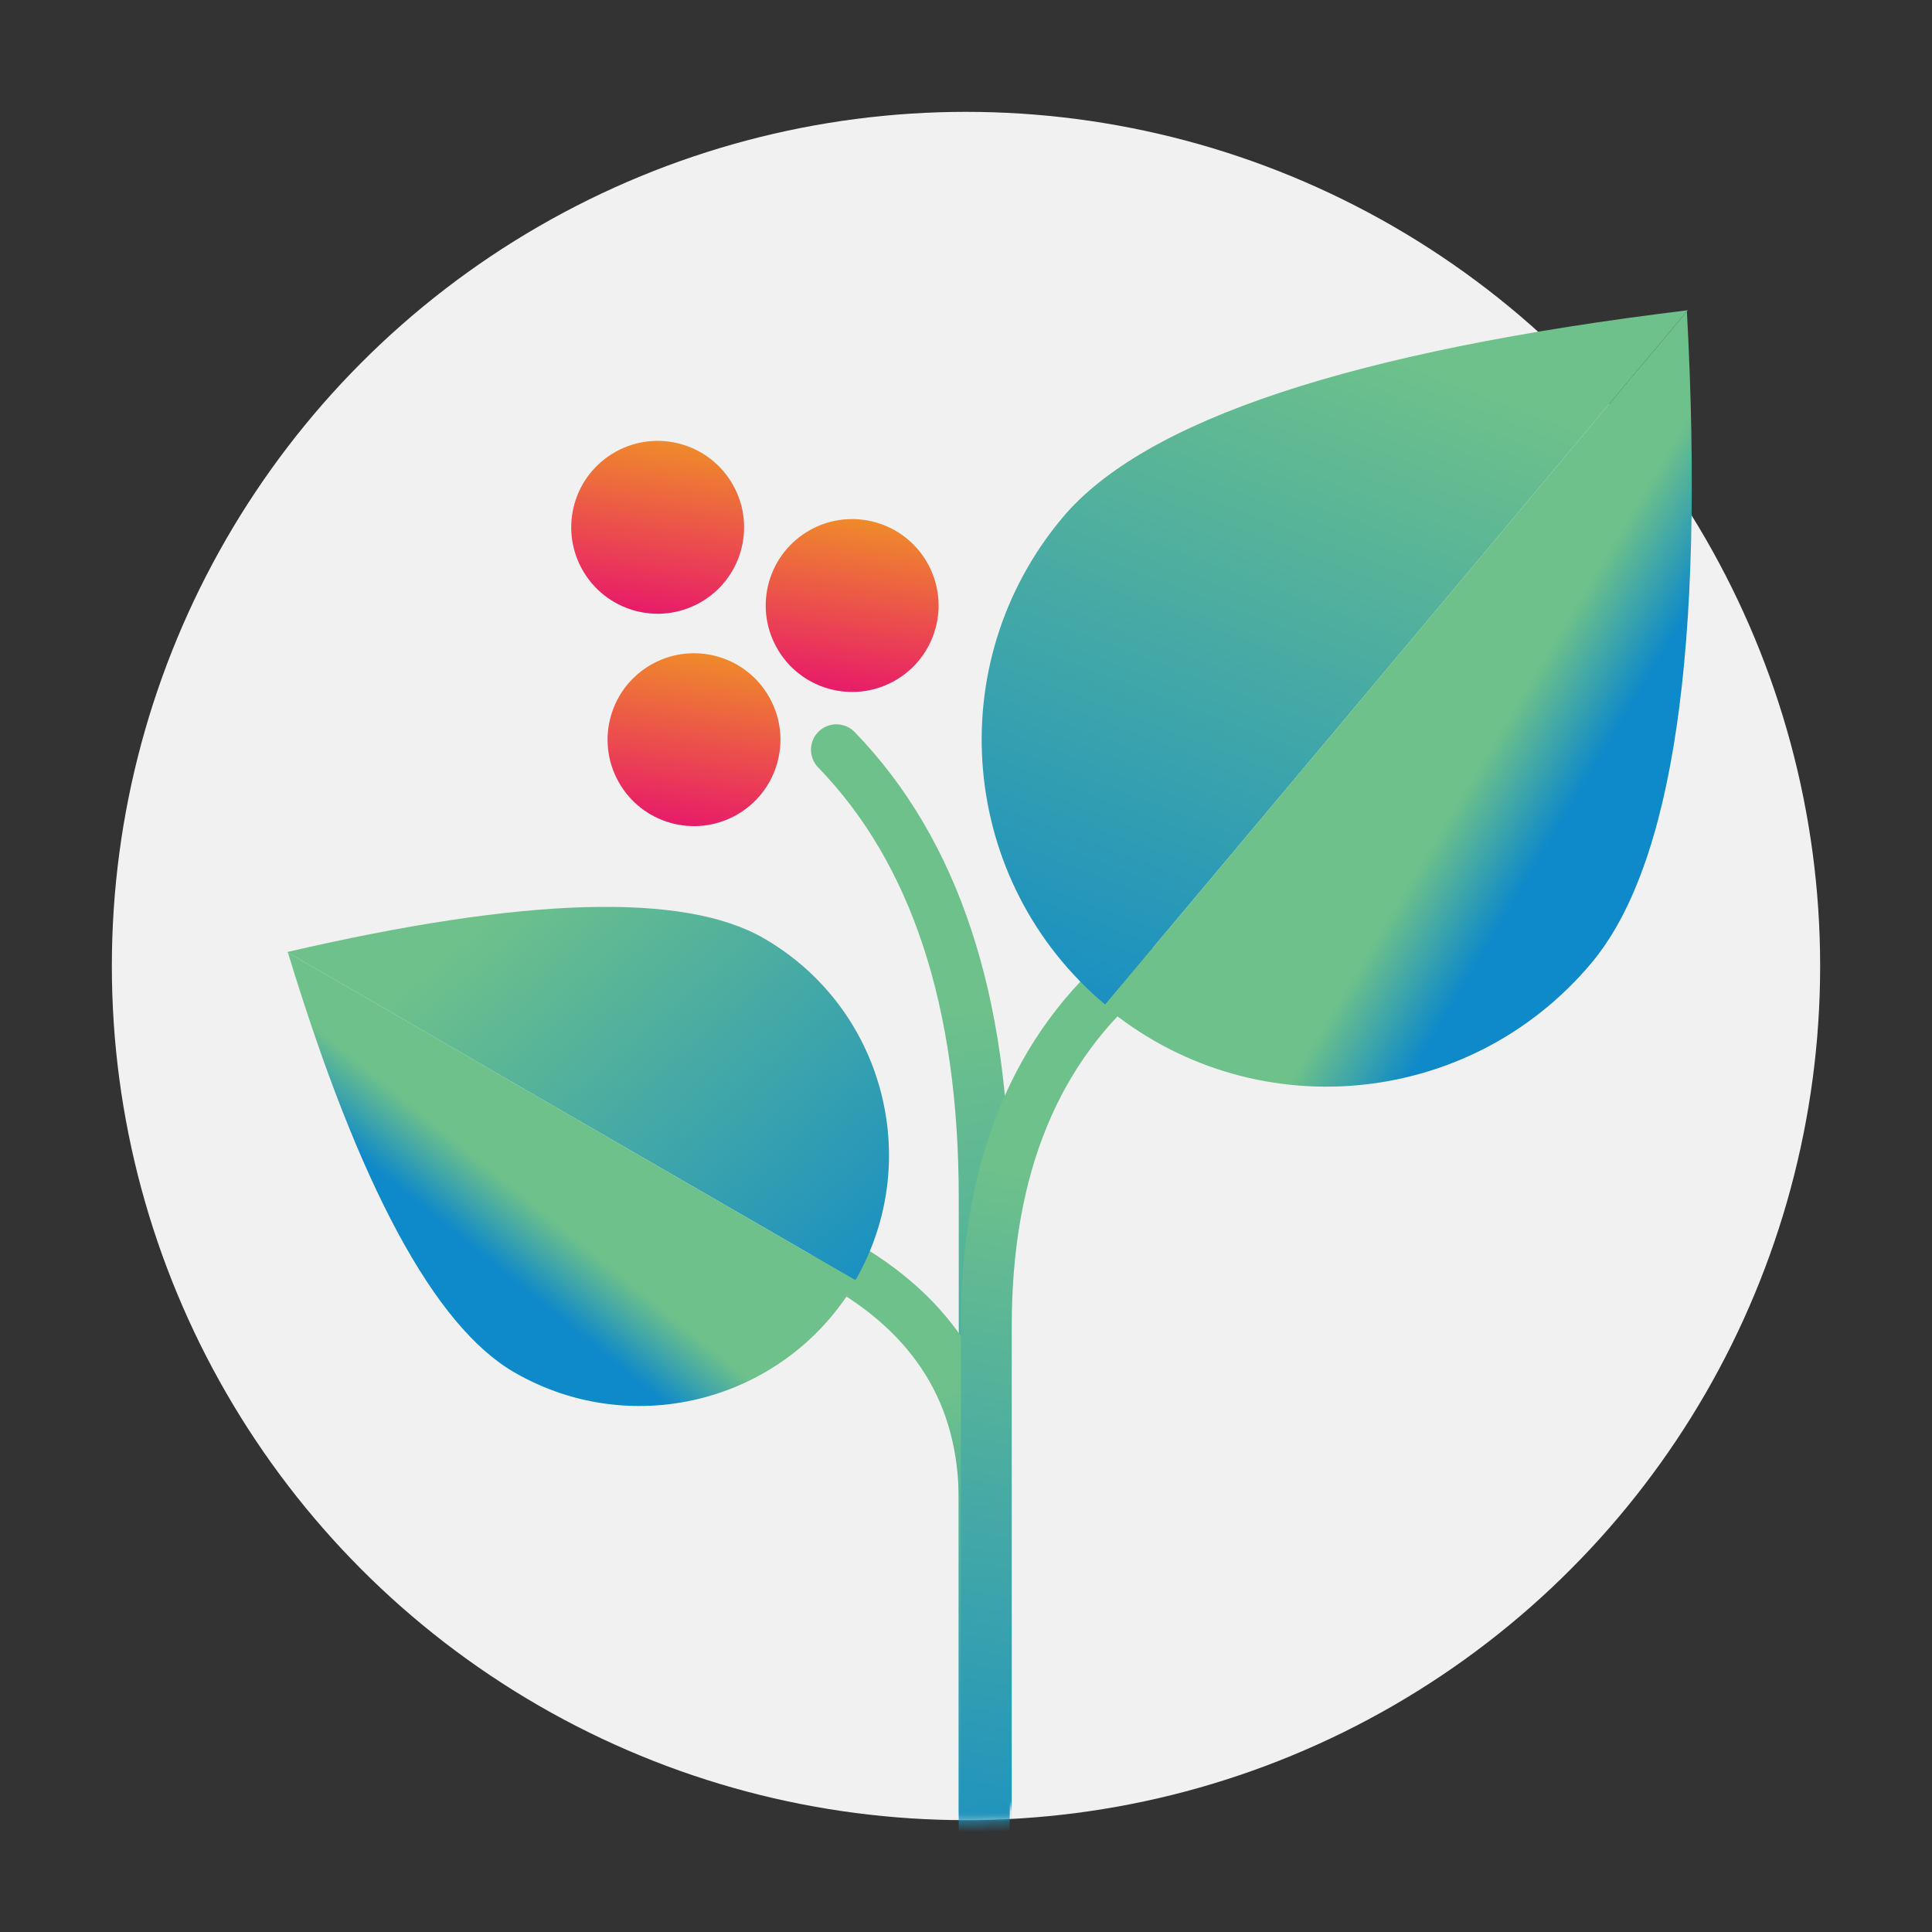 <?xml version="1.0" encoding="UTF-8"?>
<svg width="190px" height="190px" viewBox="0 0 190 190" version="1.1" xmlns="http://www.w3.org/2000/svg" xmlns:xlink="http://www.w3.org/1999/xlink">
    <rect x="0" y="0" width="190" height="190" fill="#333333" stroke="none"/>
    <title>03 ICONS/illustrations/big/green</title>
    <defs>
        <rect id="path-1" x="0" y="0" width="190" height="190"></rect>
        <circle id="path-3" cx="84" cy="86.346" r="84"></circle>
        <linearGradient x1="49.481%" y1="24.16%" x2="51.282%" y2="115.988%" id="linearGradient-5">
            <stop stop-color="#6EC18A" offset="0%"></stop>
            <stop stop-color="#0E89CA" offset="100%"></stop>
        </linearGradient>
        <linearGradient x1="48.185%" y1="24.16%" x2="54.485%" y2="115.988%" id="linearGradient-6">
            <stop stop-color="#6EC18A" offset="0%"></stop>
            <stop stop-color="#0E89CA" offset="100%"></stop>
        </linearGradient>
        <linearGradient x1="49.195%" y1="24.16%" x2="51.988%" y2="115.988%" id="linearGradient-7">
            <stop stop-color="#6EC18A" offset="0%"></stop>
            <stop stop-color="#0E89CA" offset="100%"></stop>
        </linearGradient>
        <linearGradient x1="45.828%" y1="24.16%" x2="58.332%" y2="118.48%" id="linearGradient-8">
            <stop stop-color="#6EC18A" offset="0%"></stop>
            <stop stop-color="#0E89CA" offset="100%"></stop>
        </linearGradient>
        <linearGradient x1="62.114%" y1="51.829%" x2="37.136%" y2="41.431%" id="linearGradient-9">
            <stop stop-color="#6EC18A" offset="0%"></stop>
            <stop stop-color="#0E89CA" offset="100%"></stop>
        </linearGradient>
        <linearGradient x1="45.828%" y1="24.16%" x2="58.332%" y2="118.48%" id="linearGradient-10">
            <stop stop-color="#6EC18A" offset="0%"></stop>
            <stop stop-color="#0E89CA" offset="100%"></stop>
        </linearGradient>
        <linearGradient x1="62.114%" y1="51.829%" x2="37.136%" y2="41.431%" id="linearGradient-11">
            <stop stop-color="#6EC18A" offset="0%"></stop>
            <stop stop-color="#0E89CA" offset="100%"></stop>
        </linearGradient>
        <linearGradient x1="89.325%" y1="2.628%" x2="21.411%" y2="90.296%" id="linearGradient-12">
            <stop stop-color="#F09724" offset="0%"></stop>
            <stop stop-color="#E81C69" offset="100%"></stop>
        </linearGradient>
    </defs>
    <g id="03-ICONS/illustrations/big/green" stroke="none" stroke-width="1" fill="none" fill-rule="evenodd">
        <mask id="mask-2" fill="white">
            <use xlink:href="#path-1"></use>
        </mask>
        <g id="Rectangle"></g>
        <g id="04-ICONS/illustrations/big/green" mask="url(#mask-2)">
            <g transform="translate(11, 8.654)" id="Group-3">
                <mask id="mask-4" fill="white">
                    <use xlink:href="#path-3"></use>
                </mask>
                <use id="Mask" fill="#F1F1F1" fill-rule="nonzero" xlink:href="#path-3"></use>
                <path d="M71.255,65.078 C80.943,75.076 85.787,89.759 85.787,109.127 C85.787,128.494 85.787,149.823 85.787,173.114" id="Path-11" stroke="url(#linearGradient-5)" stroke-width="5" stroke-linecap="round" fill-rule="nonzero" mask="url(#mask-4)"></path>
                <path d="M71.255,115.346 C80.943,120.692 85.787,128.543 85.787,138.899 C85.787,149.255 85.787,160.66 85.787,173.114" id="Path-11-Copy" stroke="url(#linearGradient-6)" stroke-width="5" stroke-linecap="round" fill-rule="nonzero" mask="url(#mask-4)"></path>
                <path d="M86,86.346 C95.688,94.376 100.532,106.168 100.532,121.723 C100.532,137.278 100.532,154.408 100.532,173.114" id="Path-11-Copy-2" stroke="url(#linearGradient-7)" stroke-width="5" stroke-linecap="round" fill-rule="nonzero" mask="url(#mask-4)" transform="translate(93.266, 129.73) scale(-1, 1) translate(-93.266, -129.73) "></path>
                <g id="Group-Copy" mask="url(#mask-4)" fill-rule="nonzero">
                    <g transform="translate(45.222, 101.139) scale(-1, 1) rotate(60) translate(-45.222, -101.139) translate(20.604, 68.812)">
                        <path d="M24.619,64.548 C24.619,57.2 24.619,35.684 24.619,1.52801008e-13 C8.206,17.556 -7.03884602e-13,30.866 -7.03884602e-13,39.93 C-7.03884602e-13,53.526 11.022,64.548 24.619,64.548 Z" id="Oval-18" fill="url(#linearGradient-8)"></path>
                        <path d="M49.237,64.654 C49.237,57.306 49.237,35.79 49.237,0.106 C32.825,17.661 24.619,30.971 24.619,40.036 C24.619,53.632 35.641,64.654 49.237,64.654 Z" id="Oval-18-Copy" fill="url(#linearGradient-9)" transform="translate(36.928, 32.38) scale(-1, 1) translate(-36.928, -32.38) "></path>
                    </g>
                </g>
                <g id="Group" transform="translate(126.292, 56.056) rotate(40) translate(-126.292, -56.056) translate(92.292, 11.41)" fill-rule="nonzero">
                    <path d="M34,89.146 C34,78.998 34,49.283 34,-1.00847612e-12 C11.333,24.246 -5.89566282e-13,42.628 -5.89566282e-13,55.146 C-5.89566282e-13,73.924 15.222,89.146 34,89.146 Z" id="Oval-18" fill="url(#linearGradient-10)"></path>
                    <path d="M68,89.292 C68,79.144 68,49.429 68,0.146 C45.333,24.392 34,42.774 34,55.292 C34,74.07 49.222,89.292 68,89.292 Z" id="Oval-18-Copy" fill="url(#linearGradient-11)" transform="translate(51, 44.719) scale(-1, 1) translate(-51, -44.719) "></path>
                </g>
                <g id="Group-2" transform="translate(61.149, 50.495) rotate(-29) translate(-61.149, -50.495) translate(42.649, 31.995)" fill="url(#linearGradient-12)" fill-rule="nonzero">
                    <circle id="Oval-19" cx="8.5" cy="28.5" r="8.5"></circle>
                    <circle id="Oval-19-Copy" cx="15.5" cy="8.5" r="8.5"></circle>
                    <circle id="Oval-19-Copy-2" cx="28.5" cy="24.5" r="8.5"></circle>
                </g>
            </g>
        </g>
    </g>
</svg>